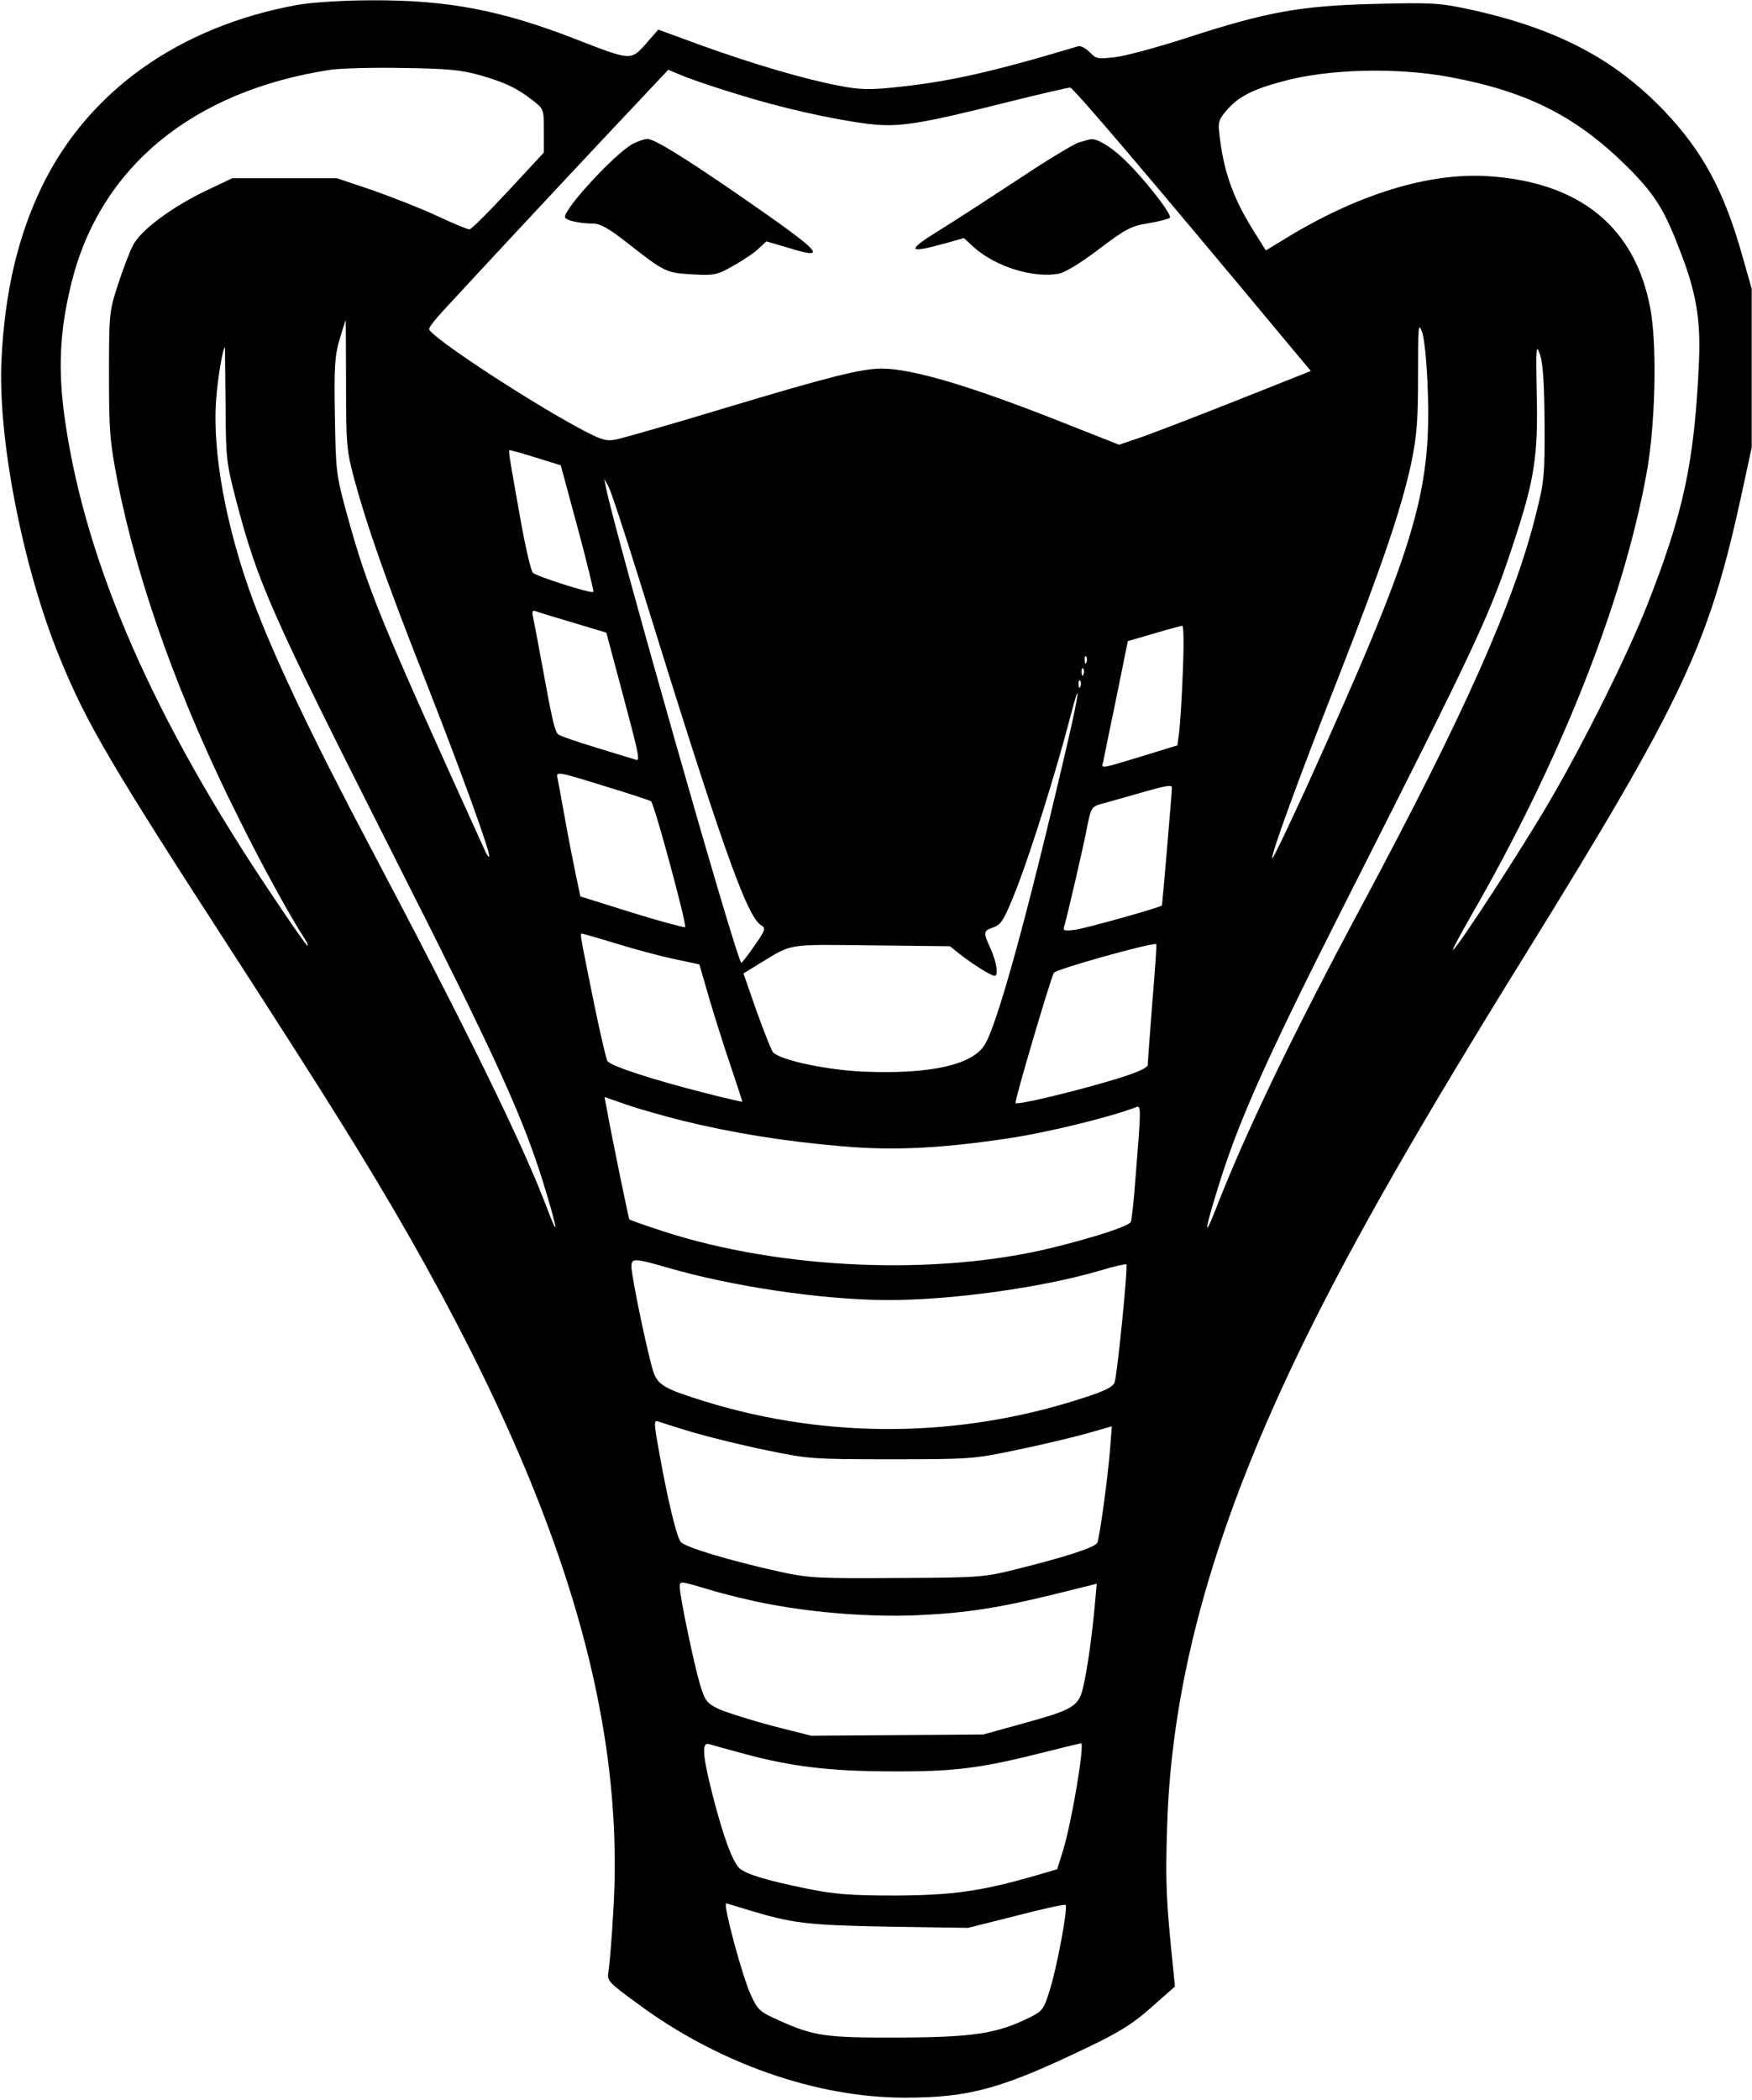 <?xml version="1.0" encoding="UTF-8" standalone="yes"?>
<svg version="1.0" xmlns="http://www.w3.org/2000/svg" width="153.334mm" height="183.675mm" viewBox="0 0 580 695" preserveAspectRatio="xMidYMid meet">
  <g transform="translate(0,695) scale(0.1,-0.1)" fill="#000000" stroke="none">
    <path d="M985 6934 c-391 -71 -692 -284 -846 -599 -81 -167 -124 -351 -135
-575 -13 -259 70 -686 192 -985 90 -220 167 -351 581 -990 121 -187 278 -432
348 -545 673 -1075 951 -1880 905 -2616 -5 -93 -13 -183 -16 -200 -5 -30 -2
-34 98 -107 265 -196 590 -310 883 -310 214 0 320 29 605 166 107 51 151 79
212 133 l78 69 -5 50 c-24 234 -27 290 -21 475 14 499 161 1016 461 1625 163
330 371 694 725 1265 522 843 607 1024 715 1517 l35 162 0 262 0 263 -31 109
c-60 214 -131 345 -256 477 -167 176 -361 277 -652 340 -95 20 -122 22 -310
17 -245 -6 -357 -26 -624 -113 -93 -30 -199 -59 -234 -63 -58 -7 -64 -6 -85
16 -13 13 -29 22 -38 20 -287 -86 -430 -118 -607 -136 -84 -9 -117 -8 -184 5
-113 21 -289 73 -458 134 l-142 52 -41 -47 c-50 -56 -49 -56 -229 14 -248 97
-426 131 -677 130 -98 0 -200 -7 -247 -15z m604 -233 c86 -25 122 -43 174 -83
37 -29 37 -30 37 -101 l0 -72 -118 -127 c-64 -69 -122 -127 -128 -127 -6 -1
-55 20 -109 45 -54 25 -151 63 -214 85 l-116 39 -174 0 -173 0 -82 -39 c-117
-55 -221 -133 -246 -182 -12 -22 -34 -81 -50 -130 -29 -89 -30 -95 -30 -299 0
-191 3 -222 29 -357 68 -341 206 -724 403 -1116 70 -142 171 -326 216 -394 8
-13 12 -23 9 -23 -3 0 -54 73 -114 163 -394 584 -619 1098 -688 1571 -25 170
-19 300 21 461 95 382 401 634 857 704 34 5 143 8 242 6 148 -2 193 -7 254
-24z m846 -61 c146 -46 319 -85 439 -100 101 -12 164 -3 478 76 97 24 183 44
191 44 10 0 244 -274 746 -877 l51 -61 -252 -100 c-139 -55 -282 -110 -318
-122 l-65 -22 -190 75 c-303 120 -496 177 -596 177 -67 0 -171 -26 -514 -129
-181 -55 -347 -102 -367 -106 -33 -6 -49 -1 -125 40 -181 98 -493 304 -493
326 0 6 22 34 48 62 144 156 350 377 535 574 l209 222 51 -21 c29 -12 106 -38
172 -58z m2365 55 c263 -49 425 -133 598 -307 84 -86 115 -136 168 -277 51
-132 66 -224 59 -366 -15 -327 -51 -493 -172 -800 -65 -164 -208 -452 -324
-650 -85 -146 -301 -479 -318 -489 -5 -3 23 49 62 117 292 507 500 1030 578
1456 30 159 36 423 14 546 -49 272 -233 423 -540 442 -196 12 -432 -61 -670
-207 l-64 -39 -45 72 c-65 105 -96 194 -109 315 -5 38 -1 48 25 78 39 44 85
68 182 94 151 42 379 48 556 15z m-3655 -1017 c0 -200 2 -219 27 -313 41 -152
103 -330 233 -660 123 -313 215 -568 214 -588 0 -7 -5 -1 -12 13 -352 775
-389 864 -461 1125 -34 125 -35 138 -38 320 -3 163 0 199 16 253 10 34 19 62
20 62 0 0 1 -96 1 -212z m3582 -13 c13 -348 -42 -527 -402 -1322 -61 -133
-111 -238 -113 -234 -4 13 87 263 220 601 142 363 208 556 240 705 19 92 23
139 23 292 0 164 1 178 13 145 8 -21 16 -101 19 -187z m387 -115 c1 -172 -1
-193 -28 -300 -72 -292 -239 -666 -576 -1295 -231 -431 -385 -751 -482 -1000
-47 -121 -40 -76 14 94 64 201 157 408 396 881 462 912 495 983 577 1234 65
198 78 278 73 482 -3 158 -2 168 11 130 10 -29 14 -96 15 -226z m-4368 62 c1
-181 2 -191 36 -322 70 -267 116 -371 497 -1125 376 -742 458 -923 531 -1169
37 -124 38 -144 1 -46 -78 207 -260 580 -585 1195 -191 360 -319 630 -388 815
-90 242 -137 495 -123 670 5 68 22 170 29 170 0 0 1 -84 2 -188z m1029 -177
l81 -25 56 -207 c31 -115 54 -210 52 -212 -6 -7 -187 51 -200 63 -7 6 -26 90
-43 186 -39 219 -39 220 -33 220 3 0 43 -11 87 -25z m340 -400 c271 -875 356
-1117 404 -1147 17 -10 15 -16 -22 -69 -22 -32 -42 -57 -43 -56 -19 18 -418
1422 -448 1572 l-6 30 14 -25 c8 -14 53 -151 101 -305z m-218 -146 l110 -33
43 -161 c64 -239 70 -264 56 -260 -6 2 -65 20 -131 40 -66 20 -124 40 -128 45
-11 10 -20 50 -52 225 -14 77 -28 151 -31 164 -4 17 -1 22 9 18 7 -3 63 -20
124 -38z m2019 -163 c-3 -85 -9 -175 -12 -199 l-6 -44 -107 -33 c-156 -47
-145 -46 -138 -19 2 13 22 108 43 210 l38 187 86 25 c47 14 89 25 94 26 5 1 6
-63 2 -153z m-319 32 c-3 -8 -6 -5 -6 6 -1 11 2 17 5 13 3 -3 4 -12 1 -19z
m-10 -40 c-3 -8 -6 -5 -6 6 -1 11 2 17 5 13 3 -3 4 -12 1 -19z m-10 -40 c-3
-8 -6 -5 -6 6 -1 11 2 17 5 13 3 -3 4 -12 1 -19z m-47 -205 c-129 -554 -228
-913 -270 -981 -41 -67 -181 -98 -400 -89 -121 5 -274 37 -301 64 -5 5 -29 66
-54 135 l-44 126 57 35 c107 65 85 61 367 58 l260 -3 35 -28 c41 -32 102 -70
113 -70 13 0 7 44 -13 89 -26 56 -25 60 10 72 26 10 35 25 79 137 47 123 126
374 173 554 39 151 32 87 -12 -99z m-1375 -175 c12 -12 120 -413 113 -417 -5
-1 -85 20 -178 49 l-169 53 -15 71 c-8 39 -25 123 -36 186 -11 63 -23 125 -25
136 -5 21 2 20 150 -26 86 -26 158 -50 160 -52z m1725 45 c0 -16 -32 -388 -33
-390 -7 -7 -250 -75 -285 -80 -40 -5 -44 -4 -38 13 9 32 64 265 76 331 12 60
14 63 49 73 20 5 74 21 121 34 93 27 110 29 110 19z m-1837 -517 c61 -19 148
-42 192 -51 l80 -17 34 -117 c19 -64 51 -165 72 -226 20 -60 37 -111 36 -112
-1 0 -52 11 -114 27 -182 46 -324 92 -333 109 -4 9 -24 93 -43 186 -44 217
-48 235 -42 235 3 0 56 -15 118 -34z m1772 -194 c-8 -105 -15 -198 -15 -206 0
-10 -30 -24 -97 -45 -137 -42 -337 -90 -341 -82 -3 9 115 409 127 431 6 12
329 102 339 95 2 -2 -4 -88 -13 -193z m-1553 -392 c164 -40 335 -68 526 -84
168 -15 326 -7 542 25 132 19 345 71 433 105 15 5 15 -6 -4 -239 -5 -70 -12
-133 -15 -141 -5 -14 -119 -51 -261 -86 -384 -94 -900 -72 -1289 55 -59 19
-109 37 -111 39 -2 2 -56 263 -76 373 l-6 32 72 -25 c40 -14 125 -38 189 -54z
m-55 -485 c216 -63 513 -107 728 -108 210 -1 510 40 705 97 46 14 86 23 89 21
6 -6 -30 -366 -39 -391 -6 -15 -34 -29 -107 -52 -405 -132 -842 -136 -1248
-11 -129 40 -154 53 -170 92 -15 36 -75 321 -75 355 0 28 10 28 117 -3z m87
-546 c55 -16 164 -43 243 -59 139 -29 153 -30 413 -30 261 0 274 1 412 30 79
16 183 41 231 54 l88 25 -6 -77 c-7 -90 -34 -288 -42 -308 -6 -15 -103 -47
-273 -89 -100 -25 -118 -27 -390 -28 -264 -2 -293 0 -390 21 -162 36 -314 81
-327 99 -14 18 -44 144 -71 296 -18 98 -18 108 -3 102 9 -3 61 -20 115 -36z
m250 -568 c156 -30 344 -44 497 -37 156 7 267 24 457 71 l133 33 -6 -67 c-10
-110 -25 -213 -38 -271 -15 -68 -31 -78 -202 -125 l-130 -36 -285 -2 -285 -2
-130 33 c-71 19 -150 44 -175 55 -41 20 -46 27 -63 82 -20 68 -67 292 -67 323
0 20 2 19 96 -9 53 -16 142 -38 198 -48z m-84 -495 c158 -43 287 -59 495 -59
206 -1 291 10 505 64 63 16 117 29 119 29 13 0 -31 -263 -60 -356 l-19 -61
-72 -21 c-180 -52 -275 -65 -463 -66 -148 0 -200 4 -290 22 -138 28 -203 48
-227 68 -23 22 -53 102 -89 242 -34 134 -37 177 -11 169 9 -3 60 -17 112 -31z
m11 -516 c152 -46 196 -52 469 -57 l265 -4 159 40 c88 23 162 39 164 36 8 -8
-28 -204 -52 -280 -20 -65 -24 -71 -66 -92 -108 -54 -188 -66 -430 -67 -245
-1 -285 4 -402 57 -63 28 -69 33 -93 85 -28 61 -93 302 -81 302 2 0 32 -9 67
-20z"/>
    <path d="M2095 6474 c-55 -28 -225 -211 -225 -242 0 -11 47 -22 94 -22 22 0
50 -16 101 -55 135 -106 138 -108 225 -113 74 -4 82 -3 137 28 32 18 70 43 84
57 l26 24 72 -21 c136 -42 115 -18 -154 168 -193 133 -289 192 -312 192 -10 0
-31 -7 -48 -16z"/>
    <path d="M3573 6479 c-17 -5 -105 -58 -195 -118 -90 -59 -205 -134 -255 -165
-127 -78 -124 -88 15 -49 l53 15 36 -33 c73 -63 194 -100 278 -85 21 4 74 36
134 82 89 67 106 76 163 85 34 6 67 14 71 18 10 10 -93 140 -157 199 -41 38
-85 64 -104 61 -4 0 -21 -5 -39 -10z"/>
  </g>
</svg>